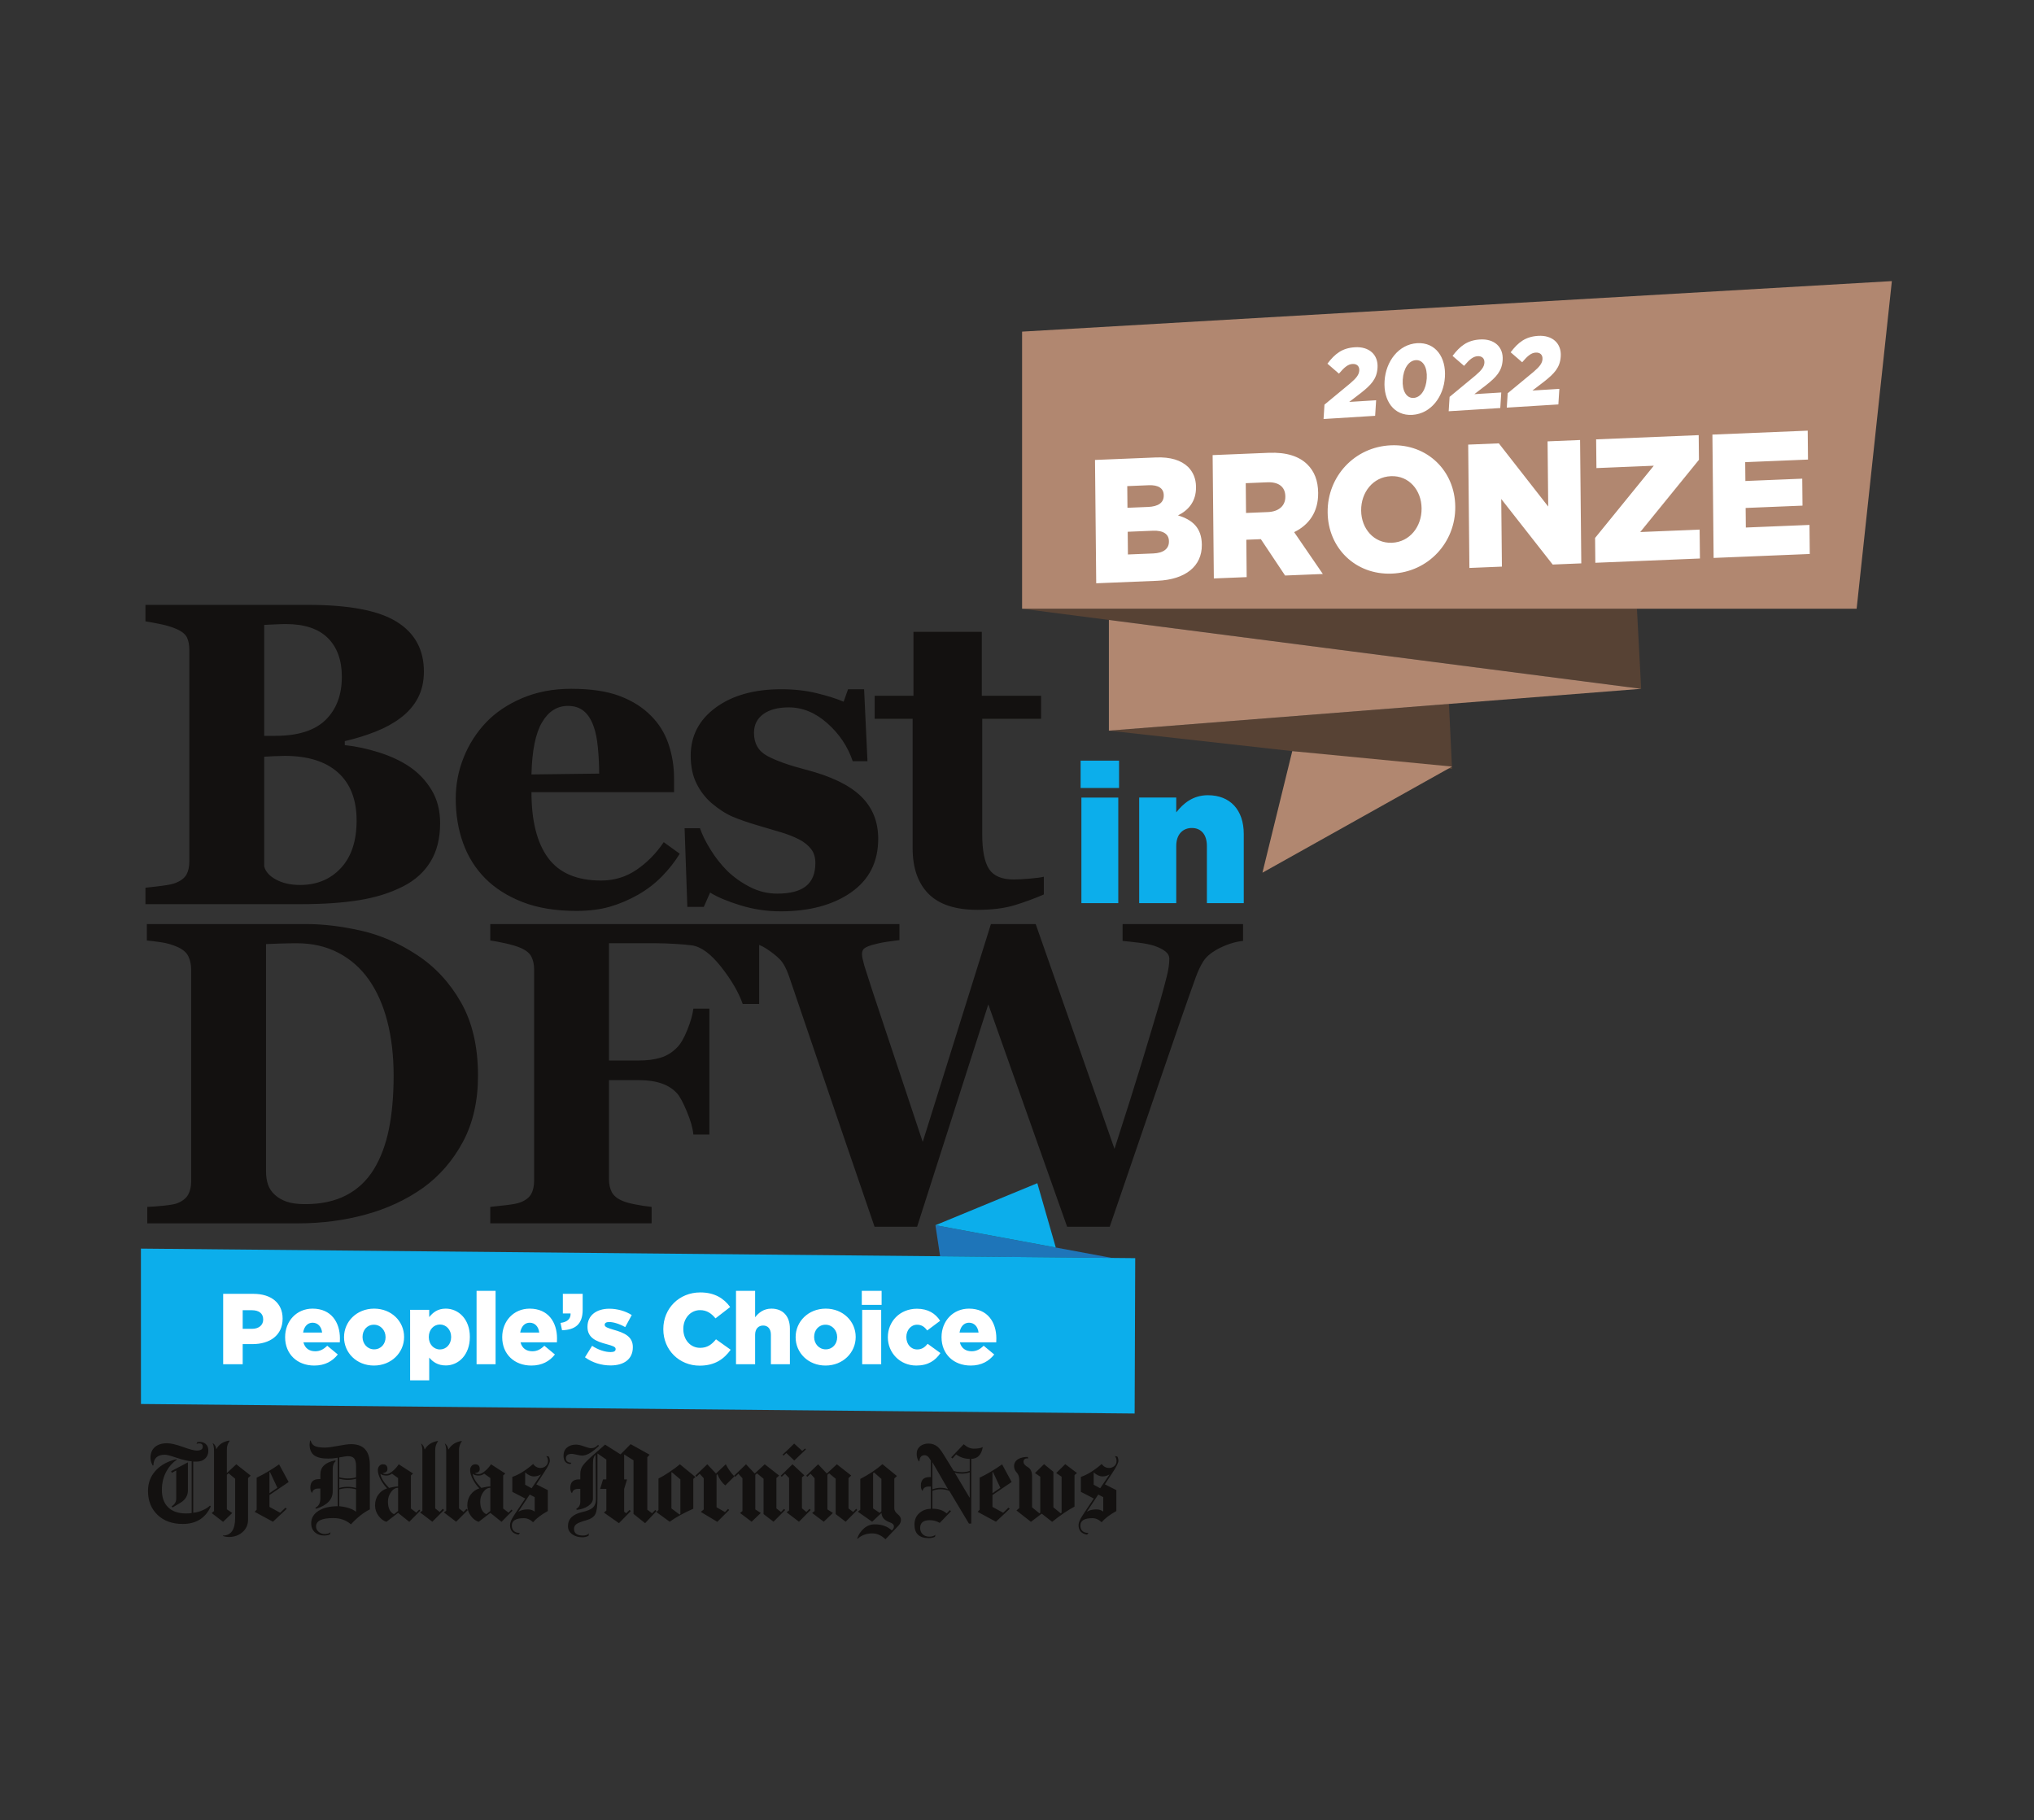 <svg xmlns="http://www.w3.org/2000/svg" xmlns:xlink="http://www.w3.org/1999/xlink" xmlns:serif="http://www.serif.com/" width="100%" height="100%" viewBox="0 0 838 750" xml:space="preserve" style="fill-rule:evenodd;clip-rule:evenodd;stroke-linejoin:round;stroke-miterlimit:2;"><rect x="0" y="0" width="838" height="750" fill="#333333" stroke="none"/><rect id="badge_best-in-dfw-bronze" x="2.083" y="0" width="833.333" height="750" style="fill:none;"></rect><g><path d="M387.326,517.588l70.785,0.679l-72.716,-13.474l1.931,12.795Z" style="fill:#1e75b9;"></path><path d="M598.24,316.813l-141.379,-15.787l140.102,-11.011l1.277,26.798Zm77.918,-33.022l-255.058,-32.996l253.307,0l1.751,32.996Z" style="fill:#574234;"></path><path d="M58.077,578.444l409.387,3.925l0.243,-64.01l-409.648,-3.931l0.018,64.016Zm327.317,-73.652l41.973,-17.318l7.616,26.507l-49.589,-9.189Z" style="fill:#0caeeb;"></path><path d="M598.24,315.831l-78.123,43.722l12.292,-50.091l65.831,6.369Zm77.918,-32.04l-219.301,17.235l0,-45.605l219.301,28.37Zm103.283,-167.974l-358.346,20.815l0,114.163l343.83,0l14.516,-134.978Z" style="fill:#b18770;"></path><path d="M371.197,626.161c-0,0.904 -0.386,1.748 -1.154,2.543l-5.238,5.479c-1.698,-1.613 -3.497,-2.417 -5.405,-2.417c-2.433,-0 -4.467,0.736 -6.073,2.217l-0.168,-0.117c0.586,-1.699 1.523,-3.087 2.828,-4.191c1.288,-1.097 2.753,-1.649 4.367,-1.649c2.912,-0 5.271,0.836 7.07,2.51c0.577,-0.51 0.87,-1.045 0.87,-1.631c-0,-0.745 -0.569,-1.314 -1.707,-1.708c-2.2,-0.769 -3.339,-2.057 -3.413,-3.855l-3.857,3.614l-5.839,-4.091l-0,-0.085l0.952,-0.752l0,-12.708c3.473,-1.774 6.518,-3.799 9.137,-6.075l5.923,4.845l0,0.075l-1.038,0.995l0,12.358c0,0.786 0.461,1.555 1.373,2.301c0.921,0.744 1.372,1.522 1.372,2.342Zm33.684,-29.87c-0.561,3.12 -2.133,4.71 -4.727,4.768l0,26.656l-0.953,-0l-8.082,-13.471c-1.079,-0.451 -2.309,-0.677 -3.681,-0.677c-1.063,0 -2.159,0.217 -3.296,0.636l0,7.396c2.485,-0 4.443,0.644 5.889,1.94l1.305,-1.388l0.477,0.477l-4.642,4.801c-1.247,-0.735 -2.645,-1.112 -4.176,-1.112c-2.602,-0 -3.898,1.079 -3.898,3.221c-0,1.063 0.351,1.924 1.054,2.585c0.702,0.661 1.606,0.987 2.727,0.987c1.054,-0 1.9,-0.259 2.535,-0.794l-0.234,0.878c-0.794,0.343 -1.631,0.518 -2.502,0.518c-3.949,0 -5.922,-1.865 -5.922,-5.579c-0,-2.025 0.702,-3.631 2.108,-4.828c1.246,-1.062 2.794,-1.631 4.651,-1.706l-0,-9.144l-0.879,-0c-1.405,-0 -2.242,0.577 -2.501,1.715l-0.159,-0c-0.401,-0.536 -0.594,-1.222 -0.594,-2.066c0,-2.36 1.171,-3.541 3.53,-3.541l0.603,0l-0,-6.793c-0.477,-0.769 -0.811,-1.253 -0.996,-1.463c-0.477,-0.51 -1.012,-0.761 -1.589,-0.761c-1.322,-0 -2.041,0.836 -2.142,2.501l-0.2,0.042c-0.611,-0.82 -0.912,-1.867 -0.912,-3.138c-0,-1.296 0.485,-2.341 1.463,-3.137c0.921,-0.711 2.059,-1.071 3.406,-1.071c1.455,0 2.71,0.453 3.773,1.347c0.685,0.585 1.481,1.606 2.376,3.063l4.241,6.867c1.03,0.344 2.21,0.52 3.53,0.52c1.004,-0 2.025,-0.176 3.055,-0.52l0,-4.961c-2.033,0 -3.898,-0.61 -5.614,-1.832l-1.498,1.674l-0.518,-0.477l5.17,-5.405c1.322,1.222 2.71,1.825 4.167,1.825c1.613,-0 2.81,-0.21 3.571,-0.629l0.084,0.076Zm-134.418,26.293l-4.685,4.969l-4.769,-3.814l-0,-22.087l-3.856,-2.418l-0,10.282l1.195,-0l-1.195,3.898l-0,9.412l0.837,0.636l1.388,-1.388l0.518,0.477l-4.885,5.002l-6.158,-4.332l0,-0.076l0.954,-0.796l0,-8.935l-2.543,0l1.188,-3.898l1.355,-0l0,-8.181l-3.656,-2.502l0,18.673c0,3.096 -0.301,5.212 -0.895,6.35c-0.594,1.138 -1.874,1.982 -3.831,2.526c-1.958,0.544 -3.272,1.054 -3.933,1.548c-0.661,0.486 -0.996,1.154 -0.996,2.008c0,1.799 1.264,2.702 3.773,2.702c0.989,-0 1.774,-0.284 2.385,-0.837l-0.193,0.954c-0.744,0.394 -1.589,0.594 -2.543,0.594c-1.589,-0 -2.945,-0.384 -4.057,-1.154c-1.238,-0.845 -1.866,-1.983 -1.866,-3.414c-0,-2.995 1.983,-4.936 5.957,-5.839c2.015,-0.452 3.422,-1.029 4.216,-1.748c0.895,-0.796 1.346,-1.984 1.346,-3.573l-0.158,-18.272c-0.477,0.477 -0.794,1.121 -0.954,1.941c-0.074,0.511 -0.117,1.472 -0.117,2.903l-0,13.144c-0,1.196 -0.644,2.224 -1.924,3.104c-1.288,0.87 -2.87,1.414 -4.752,1.631l-0.193,-0.444c1.105,-0.601 1.665,-1.581 1.665,-2.936l0,-5.28l-0.869,0c-1.406,0 -2.242,0.57 -2.511,1.707l-0.158,-0c-0.393,-0.534 -0.594,-1.221 -0.594,-2.067c-0,-2.359 1.179,-3.538 3.538,-3.538l0.594,-0l0,-2.368c0,-1.288 0.386,-2.459 1.155,-3.497c0.762,-1.037 2.351,-2.609 4.76,-4.718l4.293,-3.756l6.357,4.016l4.167,-4.209l7.789,4.326l-0,0.075l-0.913,0.996l0,21.609l1.949,1.472l1.349,-1.388l0.476,0.51Zm-167.229,-14.575l-1.037,0.954l-0,17.116c-0,2.101 -0.754,3.807 -2.276,5.145c-1.523,1.34 -3.389,2.008 -5.581,2.008c-0.878,-0 -1.681,-0.133 -2.426,-0.393l-0.083,-0.201c3.363,-0 5.045,-2.425 5.045,-7.27l-0,-16.13l-2.695,-2.259l-0.719,0.628l-0,14.222l2.226,1.515l-3.774,3.656l-4.651,-3.581l-0,-0.075l0.912,-0.795l0,-24.989c0,-1.138 -0.184,-2.116 -0.553,-2.938l0.085,-0.041c0.794,0.536 1.253,1.338 1.388,2.426l0.075,0c1.004,-1.932 2.786,-3.103 5.33,-3.497l0.117,0.117c-0.77,1.013 -1.155,2.184 -1.155,3.539l-0,9.73l3.89,-3.614l5.882,4.642l-0,0.085Zm49.136,13.863c-2.543,1.247 -5.136,3.296 -7.788,6.158c-1.958,-1.724 -4.393,-2.585 -7.305,-2.585c-4.718,0 -7.068,1.154 -7.068,3.454c-0,0.904 0.375,1.648 1.129,2.251c0.753,0.594 1.581,0.887 2.476,0.887c1.013,-0 1.791,-0.252 2.351,-0.753l-0.201,0.878c-0.686,0.319 -1.506,0.477 -2.459,0.477c-1.464,0 -2.678,-0.409 -3.656,-1.238c-1.088,-0.921 -1.632,-2.192 -1.632,-3.807c-0,-2.2 1.046,-3.931 3.137,-5.204c1.992,-1.22 4.585,-1.832 7.79,-1.832l-0,-19.978c-1.381,0.243 -2.686,0.36 -3.907,0.36c-2.736,0 -4.703,-0.477 -5.899,-1.431c-1.196,-0.954 -1.798,-2.435 -1.798,-4.451c-0,-0.158 0.075,-0.66 0.201,-1.505l0.241,-0.041c0.286,1.003 0.796,1.722 1.507,2.14c0.904,0.503 2.359,0.754 4.367,0.754c1.138,0 2.944,-0.234 5.429,-0.711c2.469,-0.477 4.25,-0.711 5.338,-0.711c5.162,-0 7.747,2.844 7.747,8.532l0,18.356Zm74.16,-19.98c-0,0.744 -0.686,2.175 -2.066,4.291l-3.498,5.364l4.727,2.383l0,8.619c-2.669,1.48 -4.701,3.02 -6.073,4.609c-1.163,-1.112 -2.435,-1.673 -3.816,-1.673c-3.279,-0 -4.927,1.012 -4.927,3.02c0,1.982 1.113,3.02 3.338,3.096l-0.594,0.677c-2.334,-0.393 -3.498,-1.698 -3.498,-3.89c0,-0.796 0.302,-1.732 0.913,-2.819c0.184,-0.369 0.728,-1.231 1.631,-2.586l3.731,-5.597l-5.321,-2.744l0,-6.157c2.628,-0.871 5.481,-2.644 8.584,-5.32c0.77,1.086 1.782,1.63 3.055,1.63c0.819,0 1.538,-0.268 2.149,-0.795c0.602,-0.536 0.912,-1.221 0.912,-2.066c0,-0.82 -0.242,-1.497 -0.719,-2.024l0.995,0.159c0.318,0.442 0.477,1.053 0.477,1.823Zm234.24,0c0,0.744 -0.694,2.175 -2.066,4.291l-3.497,5.364l4.726,2.383l0,8.619c-2.677,1.48 -4.701,3.02 -6.073,4.609c-1.171,-1.112 -2.443,-1.673 -3.816,-1.673c-3.287,-0 -4.926,1.012 -4.926,3.02c-0,1.982 1.112,3.02 3.337,3.096l-0.594,0.677c-2.333,-0.393 -3.497,-1.698 -3.497,-3.89c-0,-0.796 0.301,-1.732 0.912,-2.819c0.184,-0.369 0.728,-1.231 1.631,-2.586l3.731,-5.597l-5.32,-2.744l-0,-6.157c2.619,-0.871 5.48,-2.644 8.575,-5.32c0.77,1.086 1.791,1.63 3.063,1.63c0.82,0 1.538,-0.268 2.141,-0.795c0.611,-0.536 0.921,-1.221 0.921,-2.066c-0,-0.82 -0.243,-1.497 -0.72,-2.024l0.995,0.159c0.319,0.442 0.477,1.053 0.477,1.823Zm-373.942,18.789c-2.2,4.794 -6.04,7.186 -11.519,7.186c-4.367,-0 -7.847,-1.254 -10.449,-3.773c-2.595,-2.518 -3.892,-5.798 -3.892,-9.846c0,-3.472 1.197,-6.401 3.573,-8.777c2.067,-2.075 4.768,-3.489 8.107,-4.258l0.2,0.16c-1.748,1.22 -3.153,2.784 -4.215,4.692c-1.297,2.301 -1.941,4.894 -1.941,7.781c-0,3.045 0.828,5.404 2.492,7.069c1.715,1.748 4.208,2.628 7.48,2.628c0.978,-0 1.748,-0.059 2.3,-0.16l0,-21.334c-1.506,-0.075 -3.556,-0.552 -6.14,-1.43c-2.485,-0.844 -4.124,-1.271 -4.911,-1.271c-3.07,-0 -4.644,1.472 -4.718,4.408l-0.319,-0c-0.585,-1.054 -0.87,-2.116 -0.87,-3.179c0,-1.849 0.595,-3.304 1.783,-4.367c1.195,-1.054 2.877,-1.589 5.043,-1.589c1.54,-0 3.708,0.501 6.518,1.514c2.803,1.003 4.685,1.506 5.639,1.506c1.698,0 2.544,-0.527 2.544,-1.589c-0,-0.93 -0.503,-1.39 -1.507,-1.39c-0.243,0 -0.603,0.067 -1.08,0.202l0.319,-0.679c0.401,-0.084 0.744,-0.117 1.038,-0.117c0.978,0 1.789,0.276 2.426,0.837c0.736,0.627 1.104,1.557 1.104,2.778c0,1.346 -0.444,2.434 -1.331,3.254c-0.887,0.82 -1.973,1.23 -3.27,1.23l-1.632,-0l-0,21.09c1.296,-0.1 2.619,-0.46 3.974,-1.07c1.247,-0.552 2.225,-1.188 2.936,-1.899l0.318,0.393Zm356.823,-13.744l-0.954,0.795l-0,12.984c-2.786,1.489 -5.857,3.58 -9.22,6.283l-4.291,-3.38l-4.442,3.38l-5.924,-4.652l0,-0.074l1.121,-0.954l0,-11.286c0,-1.481 -0.327,-2.552 -0.962,-3.213c-0.787,-0.846 -1.188,-1.748 -1.188,-2.702c-0,-1.355 0.619,-2.368 1.866,-3.063c1.004,-0.527 2.251,-0.794 3.731,-0.794l0.285,0.603c-1.331,-0.109 -1.991,0.367 -1.991,1.422c-0,0.77 0.593,1.496 1.765,2.166c1.18,0.679 1.774,1.941 1.774,3.799l-0,12.783l3.02,2.468l0.351,-0.276l0,-14.817l-2.183,-1.513l3.73,-3.656l3.857,3.136l-0,14.658l3.02,2.468l0.36,-0.276l-0,-14.817l-2.225,-1.513l3.731,-3.656l4.769,3.613l-0,0.084Zm-270.506,15.456l-4.526,4.601l-4.611,-3.688l-4.809,3.688c-1.188,-0.368 -2.234,-1.145 -3.138,-2.333c-1.029,-1.348 -1.548,-2.829 -1.548,-4.434c0,-1.741 0.477,-3.246 1.431,-4.51c0.879,-1.188 2.05,-2.025 3.53,-2.502c-0.969,-1.003 -1.832,-2.174 -2.576,-3.521c-0.819,-1.531 -1.229,-2.862 -1.229,-4c-0,-0.685 0.2,-1.254 0.594,-1.722c0.401,-0.461 0.902,-0.687 1.514,-0.687c1.238,-0 1.856,0.661 1.856,1.983c-0,0.937 -0.66,1.497 -1.982,1.673l-0,0.043c0.401,0.234 0.928,0.351 1.589,0.351c0.746,-0 1.64,-0.461 2.702,-1.39c0.904,-0.769 1.682,-1.656 2.343,-2.66l5.84,3.773l-0,0.075l-0.829,0.753l0,13.629l2.218,1.707l1.195,-1.273l0.436,0.444Zm38.015,0l-4.534,4.601l-4.603,-3.688l-4.809,3.688c-1.188,-0.368 -2.234,-1.145 -3.138,-2.333c-1.029,-1.348 -1.548,-2.829 -1.548,-4.434c0,-1.741 0.477,-3.246 1.431,-4.51c0.87,-1.188 2.049,-2.025 3.53,-2.502c-0.978,-1.003 -1.84,-2.174 -2.576,-3.521c-0.82,-1.531 -1.229,-2.862 -1.229,-4c-0,-0.685 0.191,-1.254 0.592,-1.722c0.394,-0.461 0.904,-0.687 1.507,-0.687c1.246,-0 1.865,0.661 1.865,1.983c-0,0.937 -0.66,1.497 -1.982,1.673l-0,0.043c0.401,0.234 0.928,0.351 1.589,0.351c0.746,-0 1.639,-0.461 2.702,-1.39c0.904,-0.769 1.682,-1.656 2.343,-2.66l5.839,3.773l0,0.075l-0.836,0.753l-0,13.629l2.226,1.707l1.195,-1.273l0.436,0.444Zm91.398,-14.123l-3.732,3.714c-1.38,-1.087 -2.467,-2.635 -3.263,-4.651l-0.351,0.36l0,13.302l3.489,1.991l1.238,-1.314l0.477,0.435l-4.885,4.886l-6.752,-4.049l-0,-0.076l1.147,-0.953l-0,-12.876l-1.665,-1.865l-1.314,1.271l-0.477,-0.435l4.928,-4.727l3.571,3.816l4.05,-3.816c1.013,1.966 2.192,3.632 3.539,4.987Zm8.382,-1.176l-3.58,-3.807l-4.92,4.72l0.477,0.434l1.305,-1.263l1.673,1.865l-0,13.504l-0.954,0.761l-0,0.076l4.726,3.571l3.775,-3.614l-2.259,-1.464l-0,-14.264l0.702,-0.594l2.702,2.226l-0,14.564l4.1,3.146l4.802,-4.835l-0.468,-0.486l-1.238,1.314l-1.908,-1.472l-0,-12.517l1.08,-0.995l-0,-0.074l-5.882,-4.603l-4.133,3.807Zm29.711,0l-3.58,-3.807l-4.919,4.72l0.477,0.434l1.305,-1.263l1.672,1.865l0,13.504l-0.954,0.761l0,0.076l4.727,3.571l3.774,-3.614l-2.259,-1.464l0,-14.264l0.711,-0.594l2.693,2.226l0,14.564l4.1,3.146l4.803,-4.835l-0.469,-0.486l-1.238,1.314l-1.908,-1.472l0,-12.517l1.071,-0.995l0,-0.074l-5.873,-4.603l-4.133,3.807Zm-157.694,15.017l-4.844,4.843l-5.011,-3.814l-0,-0.075l0.92,-0.636l-0,-24.748c-0,-1.112 -0.193,-2.083 -0.56,-2.903l0.083,-0.033c0.736,0.577 1.205,1.388 1.389,2.418l0.074,0c1.114,-1.932 2.912,-3.096 5.405,-3.497l0.042,0.125c-0.77,1.113 -1.154,2.292 -1.154,3.531l-0,24.153l1.865,1.472l1.23,-1.313l0.561,0.477Zm9.81,-0l-4.844,4.843l-5.002,-3.814l-0,-0.075l0.911,-0.636l-0,-24.748c-0,-1.112 -0.193,-2.083 -0.56,-2.903l0.083,-0.033c0.737,0.577 1.205,1.388 1.389,2.418l0.074,0c1.114,-1.932 2.912,-3.096 5.406,-3.497l0.041,0.125c-0.77,1.113 -1.154,2.292 -1.154,3.531l0,24.153l1.865,1.472l1.23,-1.313l0.561,0.477Zm141.211,-0l-4.803,4.843l-5.044,-3.848l0,-0.083l0.987,-0.754l0,-13.311l-1.706,-1.78l-1.355,1.271l-0.395,-0.443l4.844,-4.728l4.853,4.535l-0,0.076l-0.954,0.752l-0,12.791l1.825,1.515l1.271,-1.313l0.477,0.477Zm-215.054,-11.521l-7.905,5.363l-0,4.886l4.408,2.418l2.183,-2.101l0.519,0.477l-5.681,5.321l-7.47,-4.048l0,-0.085l0.761,-0.828l0,-13.193c2.912,-1.373 5.999,-3.205 9.252,-5.48l3.933,7.27Zm297.873,0l-7.905,5.363l-0,4.886l4.408,2.418l2.183,-2.101l0.519,0.477l-5.681,5.321l-7.47,-4.048l0,-0.085l0.761,-0.828l0,-13.193c2.912,-1.373 5.999,-3.205 9.252,-5.48l3.933,7.27Zm-130.326,-2.025l-0.836,0.753l-0,12.282c-3.949,1.739 -7.186,3.53 -9.729,5.354l-5.406,-3.932l0,-0.075l0.796,-0.837l-0,-12.951c1.062,-0.503 2.509,-1.364 4.35,-2.576c1.84,-1.222 3.33,-2.318 4.468,-3.297l6.357,5.203l0,0.076Zm-6.157,15.251l-0,-14.297l-3.53,-2.979l-0.159,0.117l0,14.817l3.329,2.501l0.36,-0.159Zm-116.306,-1.306l0,-9.537c-1.112,-0 -2.082,0.594 -2.918,1.765c-0.837,1.179 -1.256,2.477 -1.256,3.874c0,2.702 0.837,4.451 2.502,5.245l1.672,-1.347Zm38.015,0l0,-9.537c-1.112,-0 -2.09,0.594 -2.919,1.765c-0.836,1.179 -1.255,2.477 -1.255,3.874c0,2.702 0.837,4.451 2.502,5.245l1.672,-1.347Zm161.108,0.153l0,-13.343l-3.011,-2.66l-0.402,0.275l0,14.54l2.702,1.824l0.711,-0.636Zm-216.442,0.163l0,-9.219c-1.129,-0.319 -2.3,-0.477 -3.514,-0.477c-1.104,-0 -2.242,0.158 -3.396,0.477l0,6.951c3.096,0.319 5.388,1.071 6.869,2.268l0.041,0Zm73.608,-6.001l-2.058,-1.07l-4.693,7.069l0.033,0c1.013,-0.635 2.309,-0.954 3.89,-0.954c1.121,0 2.058,0.31 2.828,0.913l-0,-5.958Zm234.233,0l-2.051,-1.07l-4.701,7.069l0.042,0c1.003,-0.635 2.3,-0.954 3.889,-0.954c1.113,0 2.058,0.31 2.821,0.913l-0,-5.958Zm-316.182,-14.855c-0.852,0.694 -1.271,1.765 -1.271,3.22l0,9.295c0,3.279 -2.267,5.655 -6.794,7.112l-0.401,-0.403c1.406,-0.601 2.109,-1.915 2.109,-3.932l-0,-3.974l-0.871,0c-1.405,0 -2.242,0.57 -2.501,1.715l-0.16,0c-0.401,-0.535 -0.601,-1.221 -0.601,-2.066c0,-2.359 1.18,-3.539 3.539,-3.539l0.594,0l-0,-1.983c-0,-3.019 2.023,-4.927 6.082,-5.722l0.275,0.277Zm-60.932,12.035c0,2.2 -1.045,3.924 -3.137,5.169l-3.179,1.9l-0.401,-0.477c1.271,-0.762 1.908,-1.824 1.908,-3.171l-0,-11.604l-1.825,0.996l-0.276,-0.677l6.91,-3.656l0,11.52Zm322.103,2.984l0,-10.375c-1.03,0.352 -2.042,0.52 -3.037,0.52c-1.347,0 -2.401,-0.143 -3.162,-0.436l6.115,10.291l0.084,-0Zm-285.237,-4.014l-3.064,-6.517l-0.199,0.083l-0,8.659l3.263,-2.225Zm297.864,0l-3.055,-6.517l-0.199,0.083l-0,8.659l3.254,-2.225Zm-21.562,0.592l-6.401,-11.077l-0.041,0l0,11.119c1.212,-0.419 2.309,-0.636 3.279,-0.636c1.264,0 2.317,0.2 3.163,0.594Zm66.531,-6.078l-0.042,-0c-0.93,0.535 -1.883,0.795 -2.837,0.795c-1.196,0 -2.409,-0.553 -3.639,-1.665l0,5.087l2.669,1.463l3.849,-5.68Zm-234.241,-0l-0.034,-0c-0.937,0.535 -1.882,0.795 -2.845,0.795c-1.195,0 -2.409,-0.553 -3.63,-1.665l0,5.087l2.661,1.463l3.848,-5.68Zm-76.185,5.565l0,-3.814c-1.029,0.317 -2.2,0.477 -3.514,0.477c-1.078,-0 -2.216,-0.16 -3.396,-0.477l0,3.814c1.021,-0.318 2.158,-0.477 3.396,-0.477c1.29,0 2.461,0.159 3.514,0.477Zm55.334,-0.633l0,-3.455l-2.543,-1.833c-0.636,0.536 -1.38,0.796 -2.225,0.796c-1.112,-0 -1.923,-0.227 -2.426,-0.678l-0.076,0.084c0.21,1.564 1.39,3.463 3.532,5.681c1.648,-0.403 2.886,-0.595 3.738,-0.595Zm-38.015,0l0,-3.455l-2.541,-1.833c-0.637,0.536 -1.381,0.796 -2.227,0.796c-1.112,-0 -1.915,-0.227 -2.417,-0.678l-0.085,0.084c0.21,1.564 1.39,3.463 3.54,5.681c1.64,-0.403 2.886,-0.595 3.73,-0.595Zm-17.319,-3.775l0,-4.493c0,-1.506 -0.251,-2.586 -0.752,-3.239c-0.494,-0.644 -1.364,-0.969 -2.602,-0.969c-0.553,-0 -1.741,0.175 -3.556,0.518l0,8.183c1.238,0.317 2.368,0.477 3.396,0.477c1.364,-0 2.543,-0.16 3.514,-0.477Zm100.098,-12.951c-0.293,0.267 -0.661,0.594 -1.113,0.996c-2.25,2.008 -4.208,3.02 -5.882,3.02c-0.392,0 -1.112,-0.126 -2.157,-0.36c-1.047,-0.243 -1.715,-0.36 -2.008,-0.36c-1.641,0 -2.461,0.612 -2.461,1.832c0,1.189 0.754,1.8 2.259,1.824l-0.392,0.553c-1.908,-0.126 -2.862,-1.28 -2.862,-3.455c-0,-1.431 0.477,-2.543 1.431,-3.356c0.954,-0.802 2.2,-1.212 3.731,-1.212c0.846,0 1.95,0.243 3.296,0.735c1.355,0.495 2.268,0.737 2.745,0.737c0.735,0 1.329,-0.117 1.782,-0.36c0.267,-0.134 0.694,-0.459 1.271,-0.995l0.36,0.401Zm85.241,1.468c-0.869,0.794 -2.476,2.318 -4.802,4.568l-3.263,-3.096l-1.145,1.071l-0.402,-0.392c2.067,-1.891 3.656,-3.415 4.769,-4.569l3.337,3.053l1.114,-1.028l0.392,0.393Z" style="fill:#131110;"></path><path d="M445.53,328.597l15.193,-0l-0,43.495l-15.193,-0l-0,-43.495Zm23.805,-0.004l15.277,0l-0,6.108c2.819,-3.615 6.834,-7.07 13.025,-7.07c9.245,-0 14.791,6.107 14.791,15.996l0,28.461l-15.193,-0l0,-23.558c0,-4.82 -2.493,-7.396 -6.19,-7.396c-3.699,-0 -6.433,2.576 -6.433,7.396l-0,23.558l-15.277,-0l-0,-43.495Zm-24.123,-15.198l15.836,0l0,11.262l-15.836,-0l-0,-11.262Z" style="fill:#0caeeb;"></path><path d="M312.775,380.711l57.794,0l-0,6.609c-3.874,0.46 -6.769,0.911 -8.677,1.347c-1.906,0.427 -3.413,0.878 -4.508,1.338c-1.038,0.468 -1.674,0.962 -1.908,1.481c-0.226,0.526 -0.343,0.988 -0.343,1.389c0,0.811 0.1,1.598 0.302,2.351c0.2,0.752 0.418,1.623 0.652,2.601c1.388,4.519 4.2,13.085 8.424,25.693c4.234,12.616 9.445,28.27 15.646,46.96l28.1,-89.769l18.44,0l32.469,92.629c4.801,-14.892 8.641,-27.055 11.512,-36.493c2.86,-9.445 5.279,-17.526 7.253,-24.245c1.155,-4.116 2.083,-7.555 2.777,-10.341c0.694,-2.777 1.047,-5.186 1.047,-7.211c-0,-1.213 -0.57,-2.259 -1.7,-3.129c-1.129,-0.87 -2.643,-1.624 -4.551,-2.259c-1.613,-0.518 -3.714,-0.945 -6.283,-1.262c-2.568,-0.31 -4.81,-0.562 -6.717,-0.737l-0,-6.952l49.619,0l0,6.952c-1.799,0.175 -3.588,0.568 -5.388,1.171c-1.799,0.611 -3.564,1.381 -5.303,2.309c-2.661,1.506 -4.56,3.154 -5.69,4.952c-1.129,1.791 -2.159,3.966 -3.087,6.518c-3.187,8.801 -8.09,22.907 -14.724,42.316c-6.635,19.409 -13.545,39.564 -20.723,60.479l-17.56,-0l-32.469,-91.601l-29.332,91.601l-17.536,-0c-9.67,-28.152 -17.083,-49.837 -22.245,-65.038c-5.153,-15.21 -9.495,-27.968 -13.034,-38.284c-1.097,-3.129 -2.343,-5.397 -3.731,-6.819c-1.397,-1.422 -3.188,-2.852 -5.388,-4.3c-1.004,-0.67 -2.051,-1.227 -3.138,-1.668l-0,24.348l-6.776,0c-1.683,-4.794 -4.644,-9.889 -8.894,-15.286c-4.25,-5.395 -8.291,-8.356 -12.106,-8.875c-1.732,-0.234 -4.049,-0.435 -6.935,-0.602c-2.895,-0.176 -5.555,-0.269 -7.99,-0.269l-19.176,0l0,48.323l12.257,0c3.48,0 6.483,-0.393 9.035,-1.179c2.552,-0.779 4.811,-2.184 6.777,-4.209c1.456,-1.446 2.861,-3.873 4.216,-7.261c1.364,-3.389 2.192,-6.299 2.478,-8.726l6.609,0l-0,51.869l-6.609,0c-0.227,-2.602 -1.13,-5.772 -2.695,-9.512c-1.564,-3.738 -2.895,-6.216 -3.999,-7.429c-1.673,-1.857 -3.824,-3.228 -6.426,-4.124c-2.609,-0.904 -5.739,-1.348 -9.386,-1.348l-12.257,0l0,40.836c0,2.092 0.394,3.873 1.18,5.347c0.778,1.479 2.268,2.684 4.477,3.605c1.271,0.527 3.02,1.004 5.253,1.438c2.234,0.436 4.443,0.77 6.651,0.996l-0,6.777l-66.476,0l-0,-6.777c1.68,-0.176 3.905,-0.419 6.691,-0.736c2.778,-0.318 4.72,-0.711 5.815,-1.171c2.092,-0.812 3.539,-1.942 4.35,-3.397c0.813,-1.447 1.214,-3.296 1.214,-5.555l-0,-86.991c-0,-1.966 -0.36,-3.69 -1.088,-5.169c-0.719,-1.474 -2.208,-2.704 -4.476,-3.69c-1.615,-0.694 -3.764,-1.331 -6.424,-1.917c-2.669,-0.577 -4.694,-0.954 -6.082,-1.129l-0,-6.776l110.792,-0l-0,0.001Zm-141.041,12.688c7.53,4.928 13.612,11.487 18.245,19.685c4.636,8.198 6.954,18.23 6.954,30.11c-0,10.424 -2.075,19.509 -6.208,27.239c-4.15,7.732 -9.638,14.063 -16.474,18.992c-6.951,4.919 -14.841,8.583 -23.675,10.984c-8.835,2.41 -18.087,3.614 -27.768,3.614l-62.126,0l-0,-6.784c1.849,-0.05 4.165,-0.226 6.951,-0.519c2.778,-0.292 4.636,-0.635 5.555,-1.046c2.093,-0.861 3.541,-2.041 4.352,-3.513c0.802,-1.481 1.212,-3.263 1.212,-5.347l0,-87.416c0,-1.975 -0.375,-3.757 -1.129,-5.347c-0.753,-1.589 -2.234,-2.877 -4.435,-3.866c-2.199,-0.986 -4.533,-1.656 -6.993,-1.999c-2.46,-0.351 -4.359,-0.577 -5.689,-0.694l0,-6.777l65.606,-0c7.012,-0 14.508,0.895 22.506,2.694c7.999,1.791 15.703,5.12 23.116,9.99Zm-17.728,88.379c2.836,-4.634 4.911,-10.157 6.216,-16.557c1.305,-6.399 1.95,-13.779 1.95,-22.12c-0,-8.164 -0.872,-15.61 -2.602,-22.329c-1.741,-6.717 -4.293,-12.456 -7.647,-17.209c-3.363,-4.744 -7.546,-8.424 -12.558,-11.034c-5.011,-2.602 -10.701,-3.907 -17.075,-3.907c-2.034,-0 -4.334,0.041 -6.911,0.125c-2.576,0.092 -4.501,0.159 -5.78,0.218l-0,93.591c-0,2.083 0.275,3.924 0.828,5.522c0.551,1.589 1.49,2.995 2.828,4.208c1.329,1.221 2.97,2.158 4.911,2.828c1.932,0.661 4.466,0.995 7.595,0.995c6.552,0 12.166,-1.212 16.867,-3.647c4.685,-2.435 8.483,-5.999 11.378,-10.684Zm167.5,-106.31c-5.622,-0 -11.11,-0.829 -16.465,-2.477c-5.362,-1.648 -9.521,-3.405 -12.474,-5.253l-2.609,5.906l-6.777,-0l-1.13,-32.41l6.342,-0c0.87,2.601 2.318,5.546 4.35,8.818c2.025,3.27 4.343,6.216 6.953,8.818c2.719,2.61 5.831,4.809 9.345,6.6c3.497,1.799 7.253,2.702 11.244,2.702c5.278,-0 9.202,-1.028 11.779,-3.086c2.577,-2.059 3.865,-5.23 3.865,-9.514c0,-2.316 -0.577,-4.232 -1.739,-5.739c-1.155,-1.505 -2.753,-2.81 -4.778,-3.906c-2.259,-1.163 -4.736,-2.15 -7.429,-2.961c-2.695,-0.813 -6.006,-1.791 -9.947,-2.953c-3.94,-1.156 -7.321,-2.327 -10.124,-3.515c-2.81,-1.188 -5.722,-3.062 -8.734,-5.605c-2.61,-2.259 -4.693,-4.986 -6.257,-8.174c-1.565,-3.179 -2.351,-6.977 -2.351,-11.385c0,-8.166 3.438,-14.768 10.298,-19.811c6.869,-5.037 15.862,-7.556 26.989,-7.556c5.271,-0 10.115,0.535 14.549,1.606c4.434,1.071 8.157,2.242 11.169,3.523l1.823,-5.129l6.611,-0l1.388,29.633l-6.082,-0c-2.034,-6.032 -5.505,-11.227 -10.433,-15.603c-4.918,-4.375 -10.224,-6.559 -15.904,-6.559c-4.459,0 -7.964,0.929 -10.516,2.778c-2.544,1.858 -3.823,4.434 -3.823,7.738c-0,4.401 1.865,7.589 5.596,9.555c3.732,1.974 8.953,3.823 15.661,5.564c10.349,2.667 17.929,6.299 22.732,10.908c4.794,4.602 7.194,10.466 7.194,17.595c0,9.504 -3.714,16.857 -11.16,22.069c-7.446,5.212 -17.168,7.823 -29.156,7.823Zm-41.459,-23.724c-2.025,3.305 -4.475,6.417 -7.346,9.345c-2.86,2.921 -6.123,5.43 -9.772,7.513c-3.881,2.201 -7.805,3.866 -11.778,4.994c-3.966,1.13 -8.525,1.699 -13.688,1.699c-8.575,0 -15.971,-1.222 -22.195,-3.655c-6.232,-2.426 -11.369,-5.707 -15.427,-9.814c-4.057,-4.117 -7.078,-8.969 -9.077,-14.557c-1.999,-5.589 -3.003,-11.654 -3.003,-18.204c0,-5.908 1.087,-11.572 3.262,-16.992c2.167,-5.414 5.255,-10.241 9.253,-14.465c3.94,-4.117 8.91,-7.447 14.9,-9.998c5.999,-2.543 12.7,-3.824 20.121,-3.824c8.107,0 14.774,0.988 19.987,2.962c5.212,1.966 9.529,4.685 12.942,8.165c3.304,3.305 5.713,7.195 7.211,11.687c1.514,4.493 2.268,9.195 2.268,14.124l0,5.646l-58.747,-0c-0,11.88 2.292,20.915 6.868,27.115c4.577,6.199 11.847,9.294 21.811,9.294c5.446,-0 10.34,-1.488 14.683,-4.476c4.349,-2.978 8.057,-6.76 11.127,-11.335l6.6,4.776Zm150,16.772c-3.705,1.624 -7.679,3.087 -11.905,4.393c-4.233,1.296 -9.386,1.949 -15.468,1.949c-9.035,-0 -15.746,-2.201 -20.121,-6.593c-4.367,-4.4 -6.559,-10.675 -6.559,-18.84l-0,-53.293l-15.637,0l0,-9.47l15.988,-0l0,-26.336l28.152,0l0,26.336l24.421,-0l-0,9.47l-24.245,0l-0,47.554c-0,6.767 0.945,11.569 2.836,14.405c1.882,2.837 5.271,4.259 10.156,4.259c1.574,-0 3.749,-0.117 6.543,-0.351c2.786,-0.235 4.736,-0.493 5.839,-0.787l0,7.304Zm-261.235,-52.573c3.706,2.552 6.718,5.747 9.035,9.605c2.318,3.848 3.48,8.382 3.48,13.594c0,6.258 -1.321,11.544 -3.957,15.861c-2.634,4.317 -6.416,7.723 -11.344,10.208c-5.212,2.669 -11.218,4.551 -18.029,5.655c-6.81,1.097 -14.815,1.648 -24.028,1.648l-64.042,-0l-0,-6.776c1.799,-0.176 4.058,-0.436 6.777,-0.787c2.728,-0.343 4.634,-0.753 5.739,-1.212c2.141,-0.871 3.606,-2.017 4.384,-3.431c0.786,-1.422 1.18,-3.263 1.18,-5.522l-0,-86.898c-0,-2.083 -0.319,-3.824 -0.963,-5.212c-0.635,-1.39 -2.166,-2.611 -4.601,-3.647c-1.799,-0.754 -3.882,-1.381 -6.259,-1.875c-2.374,-0.486 -4.458,-0.879 -6.257,-1.171l-0,-6.776l67.004,-0c16.858,-0 29.022,2.316 36.493,6.951c7.472,4.636 11.212,11.47 11.212,20.505c-0,4.176 -0.846,7.84 -2.519,10.993c-1.681,3.163 -4.092,5.899 -7.212,8.216c-2.845,2.142 -6.233,4 -10.173,5.555c-3.94,1.565 -8.166,2.87 -12.682,3.915l-0,1.648c4.516,0.469 9.21,1.466 14.078,3.005c4.861,1.531 9.096,3.513 12.684,5.948Zm-21.894,22.111c-0,-8.584 -2.552,-15.167 -7.646,-19.752c-5.104,-4.584 -12.432,-6.878 -21.987,-6.878c-1.104,0 -2.568,0.043 -4.391,0.126c-1.825,0.093 -3.172,0.167 -4.042,0.219l0,45.176c0.527,2.15 2.142,3.966 4.87,5.438c2.719,1.481 6.023,2.225 9.905,2.225c6.894,0 12.499,-2.326 16.816,-6.968c4.317,-4.636 6.475,-11.169 6.475,-19.586Zm99.932,-19.331c-0,-3.472 -0.176,-7.036 -0.519,-10.692c-0.351,-3.647 -0.953,-6.634 -1.823,-8.943c-0.987,-2.727 -2.335,-4.786 -4.041,-6.174c-1.716,-1.389 -3.865,-2.083 -6.475,-2.083c-4.46,-0 -8.024,2.259 -10.685,6.777c-2.667,4.517 -4.115,11.67 -4.349,21.466l27.892,-0.351Zm-106.014,-39.885c-0,-6.834 -1.932,-12.164 -5.781,-15.986c-3.857,-3.823 -9.638,-5.74 -17.335,-5.74c-1.104,0 -2.534,0.042 -4.308,0.135c-1.765,0.082 -3.289,0.158 -4.56,0.217l0,45.704l4.519,-0c9.386,-0 16.305,-2.184 20.772,-6.559c4.459,-4.376 6.693,-10.299 6.693,-17.771Z" style="fill:#131110;"></path><path d="M168.964,539.653l7.872,0l0,2.986c1.531,-1.865 3.439,-3.48 6.793,-3.48c5.347,0 9.948,4.427 9.948,11.596l-0,0.084c-0,7.294 -4.601,11.73 -9.906,11.73c-3.396,-0 -5.388,-1.54 -6.835,-3.239l0,9.371l-7.872,-0l-0,-29.048Zm104.317,7.997l-0,-0.085c-0,-8.449 6.459,-15.082 15.251,-15.082c5.923,-0 9.731,2.492 12.298,6.014l-6.049,4.677c-1.657,-2.025 -3.563,-3.397 -6.34,-3.397c-4.059,-0 -6.919,3.48 -6.919,7.706l-0,0.082c-0,4.352 2.86,7.747 6.919,7.747c3.027,0 4.809,-1.405 6.55,-3.521l6.049,4.308c-2.736,3.773 -6.426,6.551 -12.801,6.551c-8.291,-0 -14.958,-6.341 -14.958,-15Zm92.509,3.314l-0,-0.084c-0,-6.34 4.885,-11.678 11.972,-11.678c4.601,-0 7.663,1.982 9.571,4.969l-5.305,3.974c-1.121,-1.448 -2.316,-2.359 -4.183,-2.359c-2.567,0 -4.434,2.275 -4.434,5.011l0,0.083c0,2.903 1.824,5.095 4.476,5.095c1.907,0 3.104,-0.869 4.309,-2.317l5.263,3.807c-2.075,3.07 -5.054,5.145 -9.948,5.145c-6.793,-0 -11.721,-5.304 -11.721,-11.646Zm-37.991,0l0,-0.084c0,-6.383 5.221,-11.72 12.39,-11.72c7.161,0 12.349,5.254 12.349,11.637l0,0.083c0,6.383 -5.221,11.73 -12.432,11.73c-7.129,-0 -12.307,-5.262 -12.307,-11.646Zm-186.054,0l0,-0.084c0,-6.383 5.221,-11.72 12.39,-11.72c7.17,0 12.349,5.254 12.349,11.637l0,0.083c0,6.383 -5.221,11.73 -12.432,11.73c-7.129,-0 -12.307,-5.262 -12.307,-11.646Zm246.166,0l-0,-0.084c-0,-6.542 4.685,-11.72 11.311,-11.72c7.704,0 11.269,5.672 11.269,12.256c-0,0.502 -0,1.079 -0.042,1.623l-15,0c0.627,2.444 2.409,3.682 4.851,3.682c1.899,-0 3.356,-0.703 4.97,-2.277l4.351,3.606c-2.159,2.736 -5.262,4.56 -9.696,4.56c-7.045,-0 -12.014,-4.727 -12.014,-11.646Zm-181,0l0,-0.084c0,-6.542 4.686,-11.72 11.312,-11.72c7.704,0 11.268,5.672 11.268,12.256c0,0.502 0,1.079 -0.041,1.623l-15,0c0.627,2.444 2.4,3.682 4.851,3.682c1.908,-0 3.356,-0.703 4.969,-2.277l4.352,3.606c-2.151,2.736 -5.263,4.56 -9.697,4.56c-7.044,-0 -12.014,-4.727 -12.014,-11.646Zm-89.441,0l0,-0.084c0,-6.542 4.685,-11.72 11.311,-11.72c7.705,0 11.269,5.672 11.269,12.256c0,0.502 0,1.079 -0.041,1.623l-15,0c0.618,2.444 2.4,3.682 4.843,3.682c1.907,-0 3.363,-0.703 4.977,-2.277l4.351,3.606c-2.159,2.736 -5.262,4.56 -9.696,4.56c-7.044,-0 -12.014,-4.727 -12.014,-11.646Zm123.537,8.244l2.944,-4.726c2.569,1.697 5.338,2.576 7.664,2.576c1.364,-0 2.024,-0.419 2.024,-1.204l-0,-0.084c-0,-0.911 -1.28,-1.288 -3.639,-1.95c-4.434,-1.154 -7.957,-2.652 -7.957,-7.127l0,-0.076c0,-4.768 3.807,-7.421 8.987,-7.421c3.279,-0 6.676,0.954 9.244,2.61l-2.694,4.97c-2.317,-1.321 -4.844,-2.108 -6.626,-2.108c-1.205,0 -1.823,0.451 -1.823,1.113l-0,0.084c-0,0.869 1.321,1.288 3.638,1.99c4.443,1.247 7.957,2.778 7.957,7.128l0,0.084c0,4.928 -3.681,7.496 -9.153,7.496c-3.773,-0 -7.496,-1.121 -10.566,-3.355Zm-149.059,-26.143l12.474,-0c7.287,-0 12.014,3.773 12.014,10.148l0,0.084c0,6.877 -5.262,10.483 -12.432,10.483l-4.016,-0l0,8.291l-8.04,0l0,-29.006Zm263.269,29.005l7.832,0l-0,-22.413l-7.832,0l0,22.413Zm-151.04,-30.244l-7.832,0l0,30.244l7.832,0l-0,-30.244Zm99.057,-0.003l7.872,-0l0,10.893c1.447,-1.858 3.522,-3.556 6.709,-3.556c4.77,-0 7.623,3.146 7.623,8.241l0,14.666l-7.831,-0l-0,-12.14c-0,-2.485 -1.28,-3.807 -3.188,-3.807c-1.907,-0 -3.313,1.322 -3.313,3.807l0,12.14l-7.872,-0l-0,-30.244Zm-117.363,19.057l0,-0.082c0,-2.979 -2.075,-5.096 -4.601,-5.096c-2.569,0 -4.601,2.117 -4.601,5.096l0,0.082c0,2.988 2.032,5.096 4.601,5.096c2.526,-0 4.601,-2.067 4.601,-5.096Zm159.037,0.084l0,-0.084c0,-2.777 -2.025,-5.094 -4.802,-5.094c-2.862,0 -4.685,2.275 -4.685,5.011l-0,0.083c-0,2.736 1.99,5.054 4.768,5.054c2.862,-0 4.719,-2.276 4.719,-4.97Zm-186.054,0l0,-0.084c0,-2.777 -2.025,-5.094 -4.802,-5.094c-2.862,0 -4.685,2.275 -4.685,5.011l-0,0.083c-0,2.736 1.99,5.054 4.768,5.054c2.862,-0 4.719,-2.276 4.719,-4.97Zm63.309,-1.949c-0.293,-2.485 -1.782,-4.057 -3.94,-4.057c-2.075,0 -3.48,1.572 -3.899,4.057l7.839,0Zm-89.45,0c-0.284,-2.485 -1.782,-4.057 -3.932,-4.057c-2.074,0 -3.48,1.572 -3.898,4.057l7.83,0Zm270.449,0c-0.293,-2.485 -1.782,-4.057 -3.94,-4.057c-2.075,0 -3.48,1.572 -3.899,4.057l7.839,0Zm-172.222,-3.976c2.777,-0.334 4.225,-1.656 4.141,-3.89l-3.187,0l-0,-8.082l8.165,-0l0,6.584c0,6.132 -3.321,8.25 -8.499,8.417l-0.62,-3.029Zm-127.103,2.44c2.819,0 4.601,-1.53 4.601,-3.805l-0,-0.084c-0,-2.485 -1.782,-3.773 -4.643,-3.773l-3.807,-0l0,7.662l3.849,0Zm251.222,-9.855l8.165,-0l0,-5.798l-8.165,0l-0,5.798Zm96.079,-348.127l25.035,-1.024c6.137,-0.258 10.476,1.166 13.358,3.948c1.973,2.032 3.188,4.663 3.223,8.152l-0,0.143c0.058,5.879 -3.115,9.502 -7.42,11.634c5.944,1.789 9.752,5.121 9.817,12.017l0,0.15c0.084,8.711 -6.694,14.29 -18.337,14.766l-25.176,1.032l-0.5,-50.818Zm48.463,-1.99l23.076,-0.95c7.462,-0.308 12.643,1.517 15.957,4.797c2.89,2.858 4.388,6.646 4.438,11.651l0,0.15c0.076,7.837 -3.847,13.158 -9.884,16.09l11.817,17.239l-15.549,0.633l-9.985,-14.982l-5.996,0.241l0.15,15.399l-13.525,0.55l-0.499,-50.818Zm47.388,23.62l0,-0.141c-0.141,-14.599 11.035,-26.892 26.1,-27.517c15.057,-0.616 26.333,10.619 26.474,25.209l0,0.143c0.143,14.59 -11.034,26.891 -26.1,27.506c-15.057,0.626 -26.332,-10.61 -26.474,-25.2Zm57.903,-27.944l12.625,-0.517l20.345,26.034l-0.266,-26.858l13.391,-0.55l0.5,50.818l-11.784,0.483l-21.195,-27.016l0.275,27.874l-13.392,0.55l-0.499,-50.818Zm52.278,38.453l24.192,-29.756l-23.634,0.974l-0.125,-11.834l42.256,-1.741l0.1,10.169l-24.185,29.756l24.468,-1.008l0.126,11.91l-43.098,1.765l-0.1,-10.235Zm48.341,-42.584l39.258,-1.616l0.117,11.909l-25.867,1.066l0.076,7.762l23.427,-0.958l0.108,11.11l-23.427,0.958l0.083,8.061l26.216,-1.074l0.117,11.976l-39.608,1.623l-0.5,-50.817Zm-230.579,39.61l-10.319,0.425l0.091,9.361l10.461,-0.425c4.188,-0.175 6.47,-1.941 6.437,-4.914l0,-0.15c-0.026,-2.756 -2.132,-4.488 -6.67,-4.297Zm110.758,-9.126l0,-0.141c-0.075,-7.405 -5.155,-13.517 -12.618,-13.208c-7.461,0.3 -12.349,6.753 -12.275,14.082l-0,0.15c0.067,7.328 5.222,13.509 12.684,13.2c7.395,-0.3 12.283,-6.746 12.209,-14.083Zm-63.33,1.439c4.531,-0.183 7.229,-2.623 7.196,-6.32l0,-0.15c-0.041,-4.064 -2.923,-5.979 -7.387,-5.797l-8.919,0.366l0.117,12.268l8.993,-0.367Zm-42.898,-6.953c-0.025,-2.832 -2.2,-4.264 -6.18,-4.106l-8.852,0.366l0.083,8.928l8.511,-0.35c4.114,-0.167 6.47,-1.715 6.438,-4.697l-0,-0.141Zm66.219,-37.307l10.564,-8.737c2.621,-2.223 3.667,-3.621 3.774,-5.325c0.113,-1.783 -1.008,-2.804 -2.812,-2.693c-1.804,0.113 -3.292,1.295 -5.562,3.981l-4.747,-4.108c3.126,-4.113 6.101,-6.439 11.316,-6.762c5.87,-0.365 9.665,3.075 9.328,8.428l-0.006,0.082c-0.286,4.542 -2.658,7.033 -6.839,10.323l-4.819,3.693l11.087,-0.69l-0.404,6.409l-21.252,1.321l0.372,-5.922Zm24.76,-9.7l0.004,-0.081c0.507,-8.03 5.765,-15.063 13.398,-15.538c7.634,-0.474 11.971,5.882 11.465,13.913l-0.006,0.08c-0.505,8.031 -5.725,15.061 -13.397,15.538c-7.672,0.477 -11.971,-5.88 -11.464,-13.912Zm26.792,6.496l10.563,-8.737c2.622,-2.223 3.668,-3.621 3.775,-5.325c0.113,-1.783 -1.008,-2.804 -2.812,-2.693c-1.804,0.113 -3.292,1.295 -5.562,3.981l-4.747,-4.108c3.126,-4.113 6.101,-6.439 11.316,-6.763c5.87,-0.364 9.665,3.076 9.328,8.429l-0.006,0.082c-0.286,4.542 -2.658,7.033 -6.839,10.323l-4.82,3.693l11.088,-0.69l-0.404,6.409l-21.252,1.321l0.372,-5.922Zm23.936,-1.488l10.563,-8.736c2.621,-2.224 3.667,-3.622 3.774,-5.325c0.113,-1.784 -1.008,-2.805 -2.812,-2.694c-1.804,0.113 -3.292,1.296 -5.562,3.982l-4.747,-4.109c3.126,-4.112 6.101,-6.439 11.316,-6.761c5.87,-0.366 9.665,3.074 9.328,8.428l-0.006,0.081c-0.286,4.543 -2.658,7.033 -6.839,10.323l-4.819,3.693l11.087,-0.69l-0.404,6.409l-21.252,1.321l0.373,-5.922Zm-33.351,-6.087l0.006,-0.082c0.283,-4.502 -1.544,-7.661 -4.498,-7.477c-2.954,0.183 -5.11,3.469 -5.397,8.011l-0.004,0.082c-0.287,4.542 1.503,7.663 4.497,7.477c2.993,-0.187 5.112,-3.51 5.396,-8.011Z" style="fill:#fff;fill-rule:nonzero;"></path></g></svg>